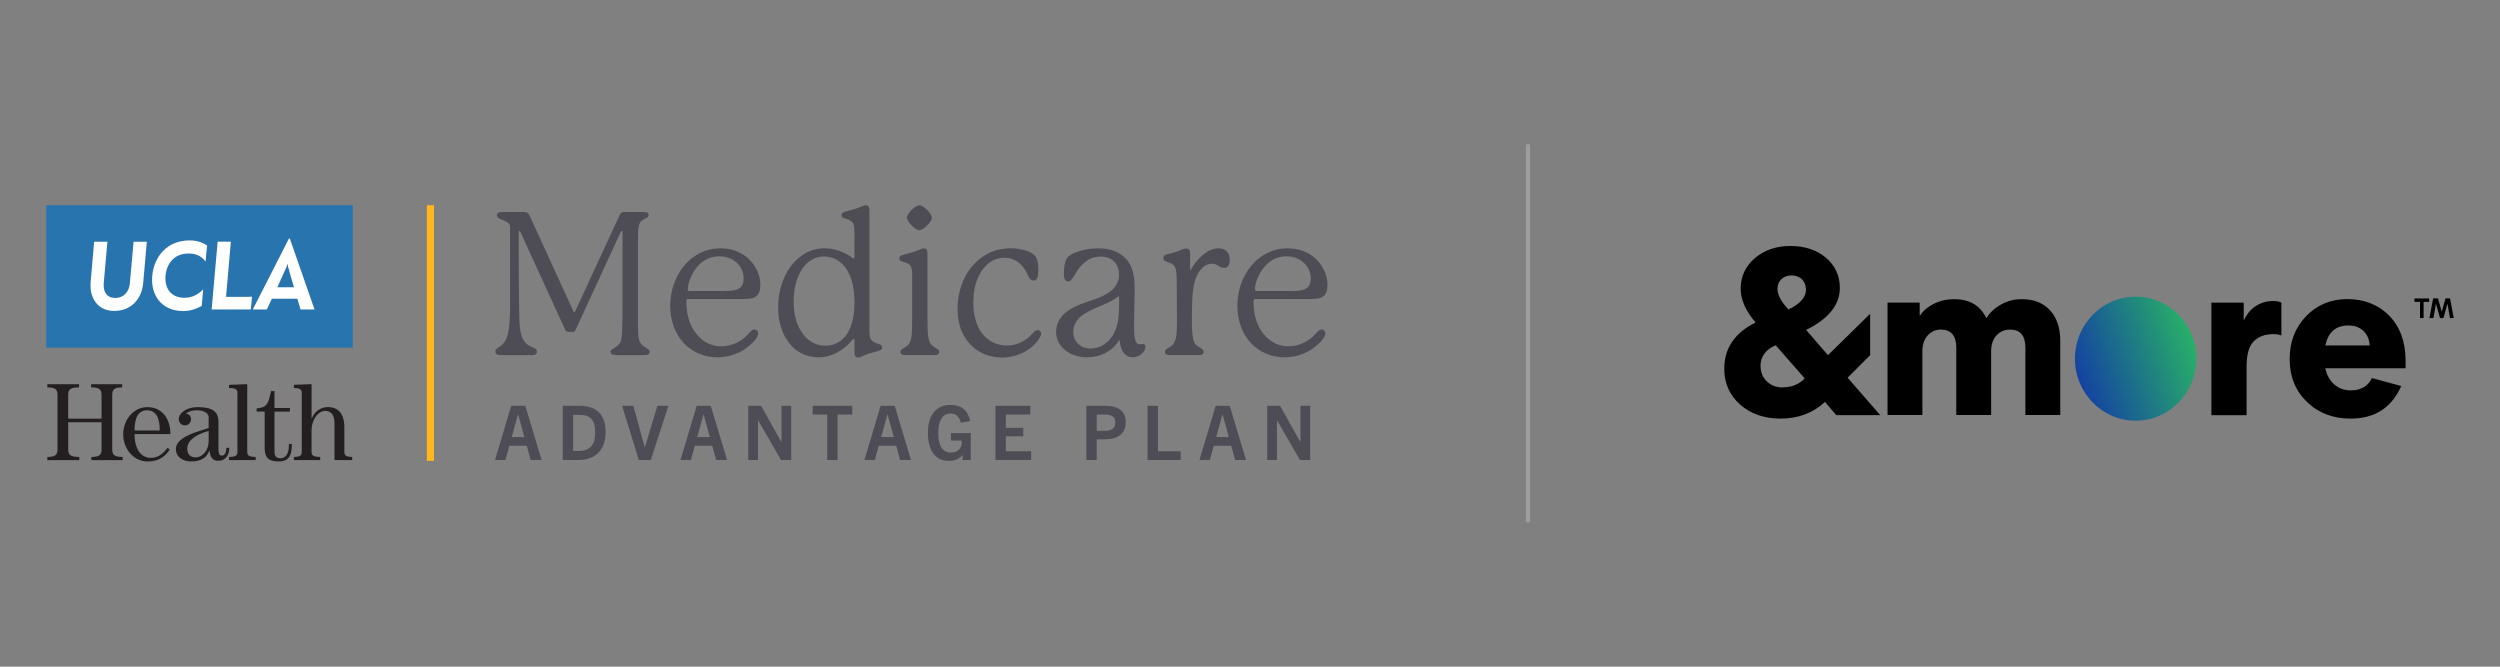 <svg width="600" height="160" viewBox="0 0 600 160" fill="none" xmlns="http://www.w3.org/2000/svg">
<rect x="0" y="0" width="600" height="160" fill="#808080" stroke="none"/>
<g clip-path="url(#clip0_637_5329)">
<path d="M155.924 84.457C155.924 85.083 155.399 85.227 154.582 85.227H147.927C147.116 85.227 146.539 85.032 146.539 84.412C146.539 83.981 147.019 83.786 147.35 83.545C147.973 83.206 148.452 82.775 148.784 82.345C149.166 81.622 149.406 80.806 149.406 73.591V55.646C149.406 55.548 149.361 55.45 149.218 55.45C149.075 55.45 149.029 55.548 148.978 55.646L138.165 79.119C137.925 79.601 137.782 79.647 137.353 79.647H136.445C136.017 79.647 135.823 79.549 135.634 79.119L124.866 55.6C124.821 55.502 124.769 55.456 124.672 55.456C124.575 55.456 124.484 55.502 124.484 55.651C124.484 59.882 124.529 74.888 124.672 77.345C124.866 81.335 125.963 82.73 128.02 83.453C128.642 83.694 128.882 83.981 128.882 84.417C128.882 84.945 128.402 85.233 127.734 85.233H120.222C119.217 85.233 118.88 84.848 118.88 84.366C118.88 83.642 119.742 83.453 120.411 82.827C121.845 81.576 122.422 79.607 122.422 72.919V54.492C122.422 54.01 122.233 53.769 122.084 53.625C121.747 53.286 121.365 53.097 120.794 52.856C119.982 52.517 119.263 52.373 119.263 51.656C119.263 51.225 119.645 50.887 120.411 50.887H125.723C126.346 50.887 126.826 51.076 127.066 51.656L137.593 74.647C137.69 74.836 137.736 74.934 137.833 74.934C137.93 74.934 137.976 74.836 138.073 74.647L148.698 51.656C148.984 51.03 149.321 50.887 149.846 50.887H154.49C155.21 50.887 155.639 51.03 155.684 51.61C155.684 52.236 154.964 52.333 154.25 52.81C153.291 53.435 153.102 54.251 153.102 58.051V77.431C153.102 80.795 153.291 81.616 153.725 82.339C154.011 82.77 154.536 83.206 155.113 83.539C155.496 83.78 155.924 83.97 155.924 84.452V84.457Z" fill="#4E4D56"/>
<path d="M181.96 80.031C181.96 81.042 180.527 82.58 178.613 83.878C176.797 85.077 174.494 85.755 172.198 85.755C165.783 85.755 160.854 80.801 160.854 73.344C160.854 66.271 165.64 59.589 172.964 59.589C175.694 59.589 178.133 60.6 179.807 62.236C181.338 63.774 182.486 65.99 182.486 68.298C182.486 70.749 181.578 71.759 178.802 71.759H165.258C164.921 71.759 164.732 71.857 164.732 72.242C164.732 74.693 165.161 77.339 166.6 79.406C168.034 81.524 170.142 83.108 173.061 83.108C174.832 83.108 176.408 82.529 177.465 81.909C179.573 80.657 180.144 79.073 181.052 79.073C181.578 79.073 181.96 79.503 181.96 80.037V80.031ZM165.498 69.836H174.066C176.985 69.836 178.47 69.257 178.47 66.759C178.47 64.262 176.414 61.518 172.581 61.518C167.268 61.518 165.069 67.339 165.069 69.406C165.069 69.744 165.212 69.836 165.498 69.836Z" fill="#4E4D56"/>
<path d="M211.727 83.349C211.727 83.734 211.584 84.073 210.527 84.314C208.951 84.698 208.419 84.842 207.226 85.37C206.7 85.611 206.363 85.801 205.935 85.801C205.363 85.801 205.072 85.318 205.072 84.647V81.713C205.072 81.472 205.026 81.375 204.883 81.375C204.786 81.375 204.689 81.472 204.546 81.616C202.49 84.021 199.714 85.755 196.504 85.755C189.997 85.755 186.741 79.888 186.741 73.78C186.741 66.277 191.242 59.589 197.892 59.589C200.285 59.589 202.581 60.456 204.495 61.799C204.684 61.943 204.781 61.989 204.878 61.989C204.975 61.989 205.066 61.891 205.066 61.748V56.65C205.066 54.916 205.066 53.906 204.541 53.332C204.204 52.947 203.73 52.706 203.056 52.517C202.29 52.327 201.953 52.086 201.953 51.702C201.953 51.271 202.096 50.978 203.198 50.691C204.781 50.307 205.592 50.066 206.837 49.538C207.174 49.394 207.46 49.251 207.797 49.251C208.419 49.251 208.659 49.733 208.659 50.404V78.923C208.659 80.318 208.705 81.134 209.185 81.667C209.522 82.052 210.047 82.293 210.67 82.483C211.435 82.678 211.721 82.965 211.721 83.349H211.727ZM205.072 72.528C205.072 65.313 201.959 61.564 197.703 61.564C193.447 61.564 190.477 65.99 190.477 72.431C190.477 78.872 193.779 82.965 198.04 82.965C202.302 82.965 205.078 79.452 205.078 72.528H205.072Z" fill="#4E4D56"/>
<path d="M225.42 84.406C225.42 85.031 224.941 85.221 224.318 85.221H217.189C216.566 85.221 216.087 85.026 216.087 84.406C216.087 84.119 216.275 83.877 216.806 83.591C217.235 83.349 217.857 83.011 218.194 82.437C218.674 81.713 218.914 80.657 218.914 77.293V66.329C218.914 64.98 218.868 64.21 218.434 63.682C218.097 63.298 217.526 63.056 216.949 62.913C216.184 62.718 215.847 62.483 215.847 62.046C215.847 61.61 215.989 61.323 217.138 61.036C218.766 60.651 219.531 60.41 220.919 59.836C221.256 59.693 221.496 59.595 221.73 59.595C222.353 59.595 222.593 60.077 222.593 60.749V77.293C222.593 80.657 222.879 81.765 223.313 82.437C223.695 83.016 224.272 83.349 224.701 83.591C225.278 83.929 225.42 84.119 225.42 84.406ZM220.634 55.261C219.674 55.261 217.669 53.194 217.669 52.23C217.669 51.265 219.68 49.251 220.634 49.251C221.639 49.251 223.65 51.271 223.65 52.23C223.65 53.24 221.639 55.261 220.634 55.261Z" fill="#4E4D56"/>
<path d="M240.443 85.801C237.044 85.801 233.983 84.36 231.972 81.57C230.441 79.452 229.818 77.001 229.818 74.067C229.818 69.739 231.492 64.882 235.319 61.995C237.57 60.261 239.912 59.589 242.642 59.589C244.368 59.589 247.144 60.072 248.338 61.323C249.057 62.046 249.2 63.441 249.2 64.595C249.2 66.564 248.915 67.339 248.052 67.339C246.904 67.339 246.858 65.944 245.853 64.503C244.75 62.913 243.174 61.857 241.02 61.857C238.867 61.857 237.239 62.965 236.136 64.308C234.177 66.668 233.6 69.647 233.6 72.821C233.6 75.273 234.223 77.678 235.182 79.268C236.713 81.817 239.249 82.925 241.689 82.925C244.419 82.925 246.475 81.53 247.766 80.089C248.195 79.607 248.532 79.222 249.057 79.222C249.583 79.222 249.869 79.653 249.869 80.089C249.869 80.428 249.68 80.812 249.44 81.197C247.812 83.843 244.368 85.812 240.443 85.812V85.801Z" fill="#4E4D56"/>
<path d="M274.905 83.252C274.905 84.36 273.517 85.755 271.889 85.755C270.455 85.755 269.016 84.791 268.73 81.857C268.73 81.76 268.73 81.668 268.633 81.668C268.587 81.668 268.536 81.714 268.444 81.857C266.862 84.452 263.852 85.755 260.881 85.755C257.1 85.755 253.461 83.493 253.461 79.601C253.461 77.724 254.421 75.898 256.283 74.601C258.865 72.776 261.784 72.391 264.56 71.088C267.433 69.739 268.581 67.913 268.581 65.944C268.581 63.591 267.096 61.57 264.229 61.57C262.652 61.57 261.452 62.052 260.401 62.919C258.676 64.314 257.962 66.048 257.385 66.817C257.145 67.202 256.86 67.54 256.38 67.54C255.329 67.54 255.329 66.289 255.329 65.422C255.329 64.222 255.569 62.632 256.094 61.909C256.763 61.094 258.151 60.468 259.682 60.083C260.881 59.745 262.315 59.601 263.606 59.601C267.005 59.601 269.016 60.755 270.352 62.248C272.22 64.366 272.317 67.248 272.317 69.704C272.317 72.299 272.174 75.141 272.174 77.977C272.174 80.141 272.174 82.644 273.517 82.644C273.705 82.644 274.042 82.546 274.237 82.546C274.859 82.546 274.905 83.074 274.905 83.269V83.252ZM268.587 71.323C268.587 71.226 268.541 71.134 268.444 71.134C268.399 71.134 268.347 71.134 268.256 71.231C266.342 72.822 262.749 73.734 260.167 75.37C258.351 76.524 257.585 78.114 257.585 79.653C257.585 82.104 259.402 83.642 261.749 83.642C263.806 83.642 266.154 82.489 267.445 79.796C268.547 77.489 268.593 75.083 268.593 72.052V71.329L268.587 71.323Z" fill="#4E4D56"/>
<path d="M295.15 62.379C295.15 63.344 294.813 64.302 293.808 64.302C292.614 64.302 292.277 63.292 290.843 63.292C289.838 63.292 288.644 63.82 287.639 65.456C286.296 67.666 286.056 70.215 286.056 77.334C286.056 80.652 286.393 81.76 286.776 82.431C287.113 83.011 287.827 83.344 288.164 83.539C288.735 83.826 288.884 84.119 288.884 84.452C288.884 85.032 288.404 85.221 287.781 85.221H280.698C280.121 85.221 279.596 85.026 279.596 84.452C279.596 84.113 279.784 83.826 280.316 83.539C280.795 83.298 281.418 82.959 281.801 82.242C282.183 81.518 282.469 80.657 282.469 77.334C282.469 74.01 282.423 68.246 282.423 67.81C282.423 65.502 282.281 64.297 281.755 63.723C281.327 63.24 280.944 63.143 280.27 62.907C279.841 62.764 279.219 62.523 279.219 61.995C279.219 61.467 279.407 61.18 280.413 60.938C281.755 60.651 282.326 60.456 283.572 59.928C284.097 59.687 284.383 59.641 284.674 59.641C285.394 59.641 285.634 60.072 285.634 60.795V64.693C285.634 64.79 285.679 64.836 285.731 64.836C285.782 64.836 285.828 64.739 285.874 64.647C286.782 62.867 289.461 59.595 292.431 59.595C294.539 59.595 295.162 61.134 295.162 62.385L295.15 62.379Z" fill="#4E4D56"/>
<path d="M318.074 80.031C318.074 81.042 316.64 82.58 314.726 83.878C312.91 85.077 310.613 85.755 308.311 85.755C301.897 85.755 296.967 80.801 296.967 73.344C296.967 66.271 301.754 59.589 309.077 59.589C311.807 59.589 314.246 60.6 315.92 62.236C317.451 63.774 318.599 65.99 318.599 68.298C318.599 70.749 317.691 71.759 314.915 71.759H301.371C301.034 71.759 300.845 71.857 300.845 72.242C300.845 74.693 301.274 77.339 302.713 79.406C304.147 81.524 306.255 83.108 309.174 83.108C310.945 83.108 312.521 82.529 313.578 81.909C315.686 80.657 316.257 79.073 317.165 79.073C317.691 79.073 318.074 79.503 318.074 80.037V80.031ZM301.611 69.836H310.179C313.098 69.836 314.584 69.257 314.584 66.759C314.584 64.262 312.527 61.518 308.694 61.518C303.382 61.518 301.182 67.339 301.182 69.406C301.182 69.744 301.325 69.836 301.611 69.836Z" fill="#4E4D56"/>
<path d="M127.363 110.399L126.426 106.978H122.244L121.308 110.399H118.8L122.696 97.391H126.066L129.979 110.399H127.363ZM122.821 104.894H125.849L124.352 99.458H124.318L122.821 104.894Z" fill="#4E4D56"/>
<path d="M135.062 110.399V97.391H139.027C143.265 97.391 145.339 99.527 145.339 103.711C145.339 107.896 143.031 110.399 138.775 110.399H135.062ZM138.941 108.224C141.643 108.224 142.854 106.685 142.854 103.769C142.854 100.853 141.683 99.567 139.192 99.567H137.553V108.229H138.941V108.224Z" fill="#4E4D56"/>
<path d="M153.307 110.399L149.303 97.391H152.005L154.729 107.34H154.764L157.774 97.391H160.425L156.186 110.399H153.301H153.307Z" fill="#4E4D56"/>
<path d="M171.878 110.399L170.941 106.978H166.76L165.823 110.399H163.315L167.211 97.391H170.581L174.494 110.399H171.878ZM167.337 104.894H170.364L168.868 99.458H168.834L167.337 104.894Z" fill="#4E4D56"/>
<path d="M187.438 110.399L181.96 100.887H181.926V110.399H179.584V97.391H182.669L187.535 106.088H187.57V97.391H189.895V110.399H187.444H187.438Z" fill="#4E4D56"/>
<path d="M198.532 110.399V99.492H195.036V97.391H204.536V99.492H201.023V110.399H198.532Z" fill="#4E4D56"/>
<path d="M216.023 110.399L215.086 106.978H210.904L209.968 110.399H207.46L211.356 97.391H214.726L218.639 110.399H216.023ZM211.481 104.894H214.509L213.012 99.458H212.978L211.481 104.894Z" fill="#4E4D56"/>
<path d="M231.024 110.4V109.206H230.99C230.144 110.205 229.082 110.618 227.728 110.618C224.409 110.618 222.695 108.029 222.695 103.844C222.695 99.659 224.695 97.179 228.088 97.179C230.647 97.179 232.235 98.356 232.863 101.037L230.613 101.473C230.161 99.808 229.316 99.246 228.088 99.246C226.3 99.246 225.186 100.876 225.186 103.867C225.186 106.858 226.088 108.614 228.231 108.614C229.819 108.614 230.824 107.673 230.824 106.112C230.824 106.002 230.824 105.893 230.807 105.75H228.231V103.936H232.989V110.405H231.024V110.4Z" fill="#4E4D56"/>
<path d="M238.912 110.399V97.391H247.275V99.492H241.397V102.678H245.596V104.705H241.397V108.292H247.475V110.393H238.912V110.399Z" fill="#4E4D56"/>
<path d="M260.722 110.399V97.391H265.177C268.53 97.391 270.17 98.694 270.17 101.375C270.17 104.056 268.33 105.434 265.137 105.434H263.206V110.399H260.716H260.722ZM265.246 103.39C266.4 103.39 267.679 103.08 267.679 101.381C267.679 100.112 266.834 99.498 265.337 99.498H263.212V103.39H265.251H265.246Z" fill="#4E4D56"/>
<path d="M275.413 110.399V97.391H277.904V108.298H283.365V110.399H275.413Z" fill="#4E4D56"/>
<path d="M296.43 110.399L295.493 106.978H291.312L290.375 110.399H287.867L291.763 97.391H295.133L299.046 110.399H296.43ZM291.889 104.894H294.916L293.42 99.458H293.385L291.889 104.894Z" fill="#4E4D56"/>
<path d="M311.984 110.399L306.506 100.887H306.472V110.399H304.13V97.391H307.215L312.081 106.088H312.116V97.391H314.441V110.399H311.99H311.984Z" fill="#4E4D56"/>
<path d="M104.159 49.251H102.445V110.611H104.159V49.251Z" fill="#FFB81C"/>
<path d="M84.673 49.251H11.104V83.441H84.673V49.251Z" fill="#2774AE"/>
<path d="M21.781 69.567C21.707 68.992 21.747 68.166 21.747 67.764L22.598 58.011H25.78L24.906 67.85C24.718 69.986 25.552 71.501 27.665 71.501C29.779 71.501 30.972 69.957 31.161 68.068L32.063 58.011H35.239L34.366 67.936C34.011 71.759 31.487 74.624 27.402 74.624C24.221 74.624 22.175 72.552 21.781 69.567Z" fill="white"/>
<path d="M36.531 66.26C36.948 61.582 40.09 57.695 45.522 57.695C46.956 57.695 48.327 58.023 49.698 58.912L49.338 62.776C48.087 61.117 46.596 60.847 45.225 60.847C41.849 60.847 39.992 63.206 39.724 66.191C39.467 69.102 40.964 71.461 44.237 71.461C45.665 71.461 47.178 71.048 48.767 69.458L48.412 73.43C46.864 74.268 45.431 74.653 43.985 74.653C38.61 74.653 36.148 70.64 36.531 66.254V66.26Z" fill="white"/>
<path d="M52.234 58.005H55.405L54.251 71.248H58.786C59.112 71.248 60.192 71.231 60.483 71.214C60.466 71.374 60.197 74.273 60.197 74.273H50.795L52.234 57.999V58.005Z" fill="white"/>
<path d="M69.56 57.259H69.343L60.666 74.279H64.036L65.253 71.696H71.365L72.131 74.279H75.489L69.56 57.259ZM68.749 64.079C68.852 63.849 68.943 63.562 68.983 63.395H69.034C69.052 63.602 69.092 63.843 69.154 64.084C69.332 64.825 70.565 68.947 70.565 68.947H66.567C66.567 68.947 68.709 64.188 68.755 64.079H68.749Z" fill="white"/>
<path d="M21.93 110.428V109.665C23.798 109.653 24.375 109.217 24.375 107.833V101.346H16.372V107.833C16.372 109.24 16.972 109.659 19.028 109.665V110.428H11.356V109.665C13.224 109.653 13.801 109.217 13.801 107.833V94.802C13.801 93.413 13.23 92.977 11.356 92.971V92.207H18.971V92.971C16.954 92.983 16.366 93.402 16.366 94.802V100.48H24.369V94.802C24.369 93.413 23.781 92.977 21.873 92.971V92.207H29.327V92.971C27.499 92.983 26.934 93.419 26.934 94.802V107.833C26.934 109.223 27.522 109.659 29.43 109.665V110.428H21.919H21.93Z" fill="#231F20"/>
<path d="M35.342 110.75C32.16 110.75 29.566 107.822 29.566 104.228C29.566 100.635 32.154 97.707 35.342 97.707C38.7 97.707 40.877 100.204 40.9 104.177H32.291V104.148C32.291 107.747 33.794 109.888 36.215 109.888C38.135 109.888 39.363 108.603 40.214 107.46L40.734 107.908C39.717 109.395 38.34 110.755 35.336 110.755L35.342 110.75ZM35.29 98.471C33.302 98.471 32.297 100.078 32.297 103.241V103.31H38.335V103.241C38.335 100.078 37.312 98.471 35.29 98.471Z" fill="#231F20"/>
<path d="M45.887 110.75C44.059 110.75 42.214 109.82 42.214 107.753C42.214 105.164 46.407 103.872 48.914 103.103C49.337 102.977 49.714 102.856 50.028 102.747L50.074 102.73V100.198C50.074 98.924 48.56 98.471 47.269 98.471C46.241 98.471 45.481 98.671 44.733 99.148L44.579 99.246L44.756 99.28C45.436 99.406 45.841 99.906 45.841 100.623C45.841 101.341 45.281 102.099 44.373 102.099C43.465 102.099 42.905 101.329 42.905 100.623C42.905 99.039 44.939 97.707 47.349 97.707C51.005 97.707 52.433 98.717 52.433 101.318V107.776C52.433 109.091 52.747 109.343 53.33 109.343C54.021 109.343 54.324 108.35 54.335 107.472H55.038C55.015 108.993 54.307 110.589 52.37 110.589C50.931 110.589 50.514 109.728 50.291 108.247L50.28 108.184H50.217L50.2 108.229C49.554 109.946 48.115 110.744 45.893 110.744L45.887 110.75ZM49.988 103.465C47.658 104.033 44.939 105.468 44.939 107.644C44.939 108.976 45.658 109.768 46.869 109.768C48.669 109.768 50.074 108.046 50.074 105.853V103.442L49.988 103.465Z" fill="#231F20"/>
<path d="M54.964 110.428V109.664C56.489 109.653 56.98 109.36 56.98 108.47V94.32C56.98 93.43 56.489 93.137 54.964 93.126V92.357L59.34 92.202V108.465C59.34 109.354 59.831 109.647 61.362 109.659V110.422H54.97L54.964 110.428Z" fill="#231F20"/>
<path d="M66.742 110.749C64.486 110.749 63.52 109.796 63.52 107.563V98.786H61.584V98.016C63.995 97.798 64.36 97.115 65.051 93.86H65.88V97.925H69.576V98.791H65.88V108.527C65.88 109.509 66.382 109.986 67.41 109.986C67.856 109.986 69.324 109.699 69.324 107.029V106.541H70.027V106.926C70.027 109.647 69.079 110.755 66.748 110.755L66.742 110.749Z" fill="#231F20"/>
<path d="M80.281 110.428V101.582C80.281 99.01 78.905 98.625 78.088 98.625C76.134 98.625 74.775 101.042 74.775 103.206V108.465C74.775 109.354 75.277 109.647 76.848 109.659V110.422H70.536V109.659C71.947 109.647 72.421 109.343 72.421 108.465V94.314C72.421 93.436 71.941 93.132 70.536 93.12V92.351L74.78 92.196V100.365H74.849L74.866 100.324C75.62 98.608 77.031 97.695 78.75 97.695C80.201 97.695 82.641 98.321 82.641 102.512V108.465C82.641 109.343 83.12 109.647 84.526 109.659V110.422H80.281V110.428Z" fill="#231F20"/>
</g>
<line x1="366.705" y1="34.649" x2="366.705" y2="125.351" stroke="#9E9E9E" stroke-width="0.992"/>
<path d="M530.733 99.626V72.641H538.491V76.772H538.596C539.267 75.325 540.211 74.193 541.448 73.417C542.685 72.641 544.027 72.243 545.515 72.243C546.438 72.243 547.109 72.369 547.528 72.641V80.525C547.004 80.294 546.375 80.19 545.641 80.19C543.586 80.19 542.014 80.777 540.882 81.93C539.749 83.083 539.183 85.096 539.183 87.969V99.647H530.754L530.733 99.626Z" fill="black"/>
<path d="M569.271 90.736L576.295 92.644C573.988 97.865 569.941 100.465 564.134 100.465C559.94 100.465 556.439 99.144 553.671 96.46C550.903 93.797 549.52 90.38 549.52 86.207C549.52 82.035 550.84 78.596 553.482 75.87C556.124 73.145 559.437 71.782 563.4 71.782C567.363 71.782 570.843 73.124 573.443 75.807C576.043 78.491 577.343 82.097 577.343 86.647V88.388H558.053C558.431 90.023 559.143 91.323 560.234 92.267C561.303 93.21 562.624 93.692 564.197 93.692C566.608 93.692 568.306 92.707 569.271 90.736ZM563.588 78.114C560.611 78.114 558.766 79.707 558.074 82.915H568.725C568.621 81.385 568.096 80.21 567.174 79.372C566.251 78.533 565.056 78.114 563.609 78.114H563.588Z" fill="black"/>
<path d="M512.555 100.967C520.603 100.967 527.127 94.302 527.127 86.081C527.127 77.859 520.603 71.194 512.555 71.194C504.507 71.194 497.982 77.859 497.982 86.081C497.982 94.302 504.507 100.967 512.555 100.967Z" fill="url(#paint0_linear_637_5329)"/>
<path d="M438.709 85.242L433.467 79.183C438.835 76.541 441.561 73.165 441.561 69.097C441.561 66.183 440.429 63.73 438.227 61.864C436.025 59.998 433.153 59.033 429.714 59.033C426.276 59.033 423.445 60.019 421.181 61.948C418.916 63.877 417.763 66.351 417.763 69.265C417.763 71.907 418.958 74.654 421.348 77.4C416.358 79.853 413.821 83.586 413.821 88.492C413.821 91.972 415.1 94.866 417.637 97.109C420.174 99.332 423.424 100.464 427.303 100.464C431.559 100.464 435.145 99.122 437.996 96.46L440.701 99.626H451.248L443.427 90.652L448.836 85.221V75.304L438.73 85.221L438.709 85.242ZM427.974 93C426.36 93 425.039 92.518 424.032 91.532C423.026 90.568 422.523 89.289 422.523 87.695C422.523 86.647 422.858 85.661 423.529 84.781C424.179 83.921 425.081 83.292 426.171 82.873L433.132 90.819C431.811 92.224 430.029 92.958 427.953 92.958L427.974 93ZM429.253 74.297L428.645 73.626C427.282 72.033 426.59 70.586 426.59 69.307C426.59 68.364 426.905 67.588 427.534 67.001C428.163 66.414 428.981 66.099 429.945 66.099C430.993 66.099 431.853 66.414 432.482 67.043C433.111 67.672 433.426 68.531 433.426 69.58C433.426 71.341 432.021 72.913 429.253 74.276V74.297Z" fill="black"/>
<path d="M492.028 74.486C490.392 72.704 488.128 71.802 485.213 71.802C483.431 71.802 481.775 72.222 480.244 73.081C478.713 73.941 477.539 75.031 476.722 76.373C475.275 73.312 472.696 71.802 468.964 71.802C467.224 71.802 465.588 72.18 464.12 72.913C462.632 73.668 461.541 74.591 460.829 75.702H460.724V72.62H453.008V99.605H461.374V84.236C461.374 82.705 461.793 81.468 462.632 80.525C463.47 79.581 464.519 79.099 465.777 79.099C468.272 79.099 469.509 80.546 469.509 83.46V99.605H477.875V84.236C477.875 82.705 478.294 81.468 479.133 80.525C479.971 79.581 481.062 79.099 482.404 79.099C484.857 79.099 486.094 80.546 486.094 83.46V99.605H494.46V81.783C494.46 78.7 493.642 76.247 492.007 74.465L492.028 74.486Z" fill="black"/>
<path d="M579.461 71.634H583.004V72.452H581.662V76.331H580.803V72.452H579.461V71.634Z" fill="black"/>
<path d="M583.066 76.331L583.947 71.614H585.121L586.002 74.78H586.023L586.924 71.614H588.015L588.895 76.331H587.994L587.407 72.914H587.386L586.421 76.331H585.603L584.639 72.914H584.618L584.031 76.331H583.087H583.066Z" fill="black"/>
<defs>
<linearGradient id="paint0_linear_637_5329" x1="497.982" y1="100.967" x2="533.225" y2="88.667" gradientUnits="userSpaceOnUse">
<stop stop-color="#1133AA"/>
<stop offset="1" stop-color="#2BBE60"/>
</linearGradient>
<clipPath id="clip0_637_5329">
<rect width="307.493" height="61.499" fill="white" transform="translate(11.104 49.251)"/>
</clipPath>
</defs>
</svg>
